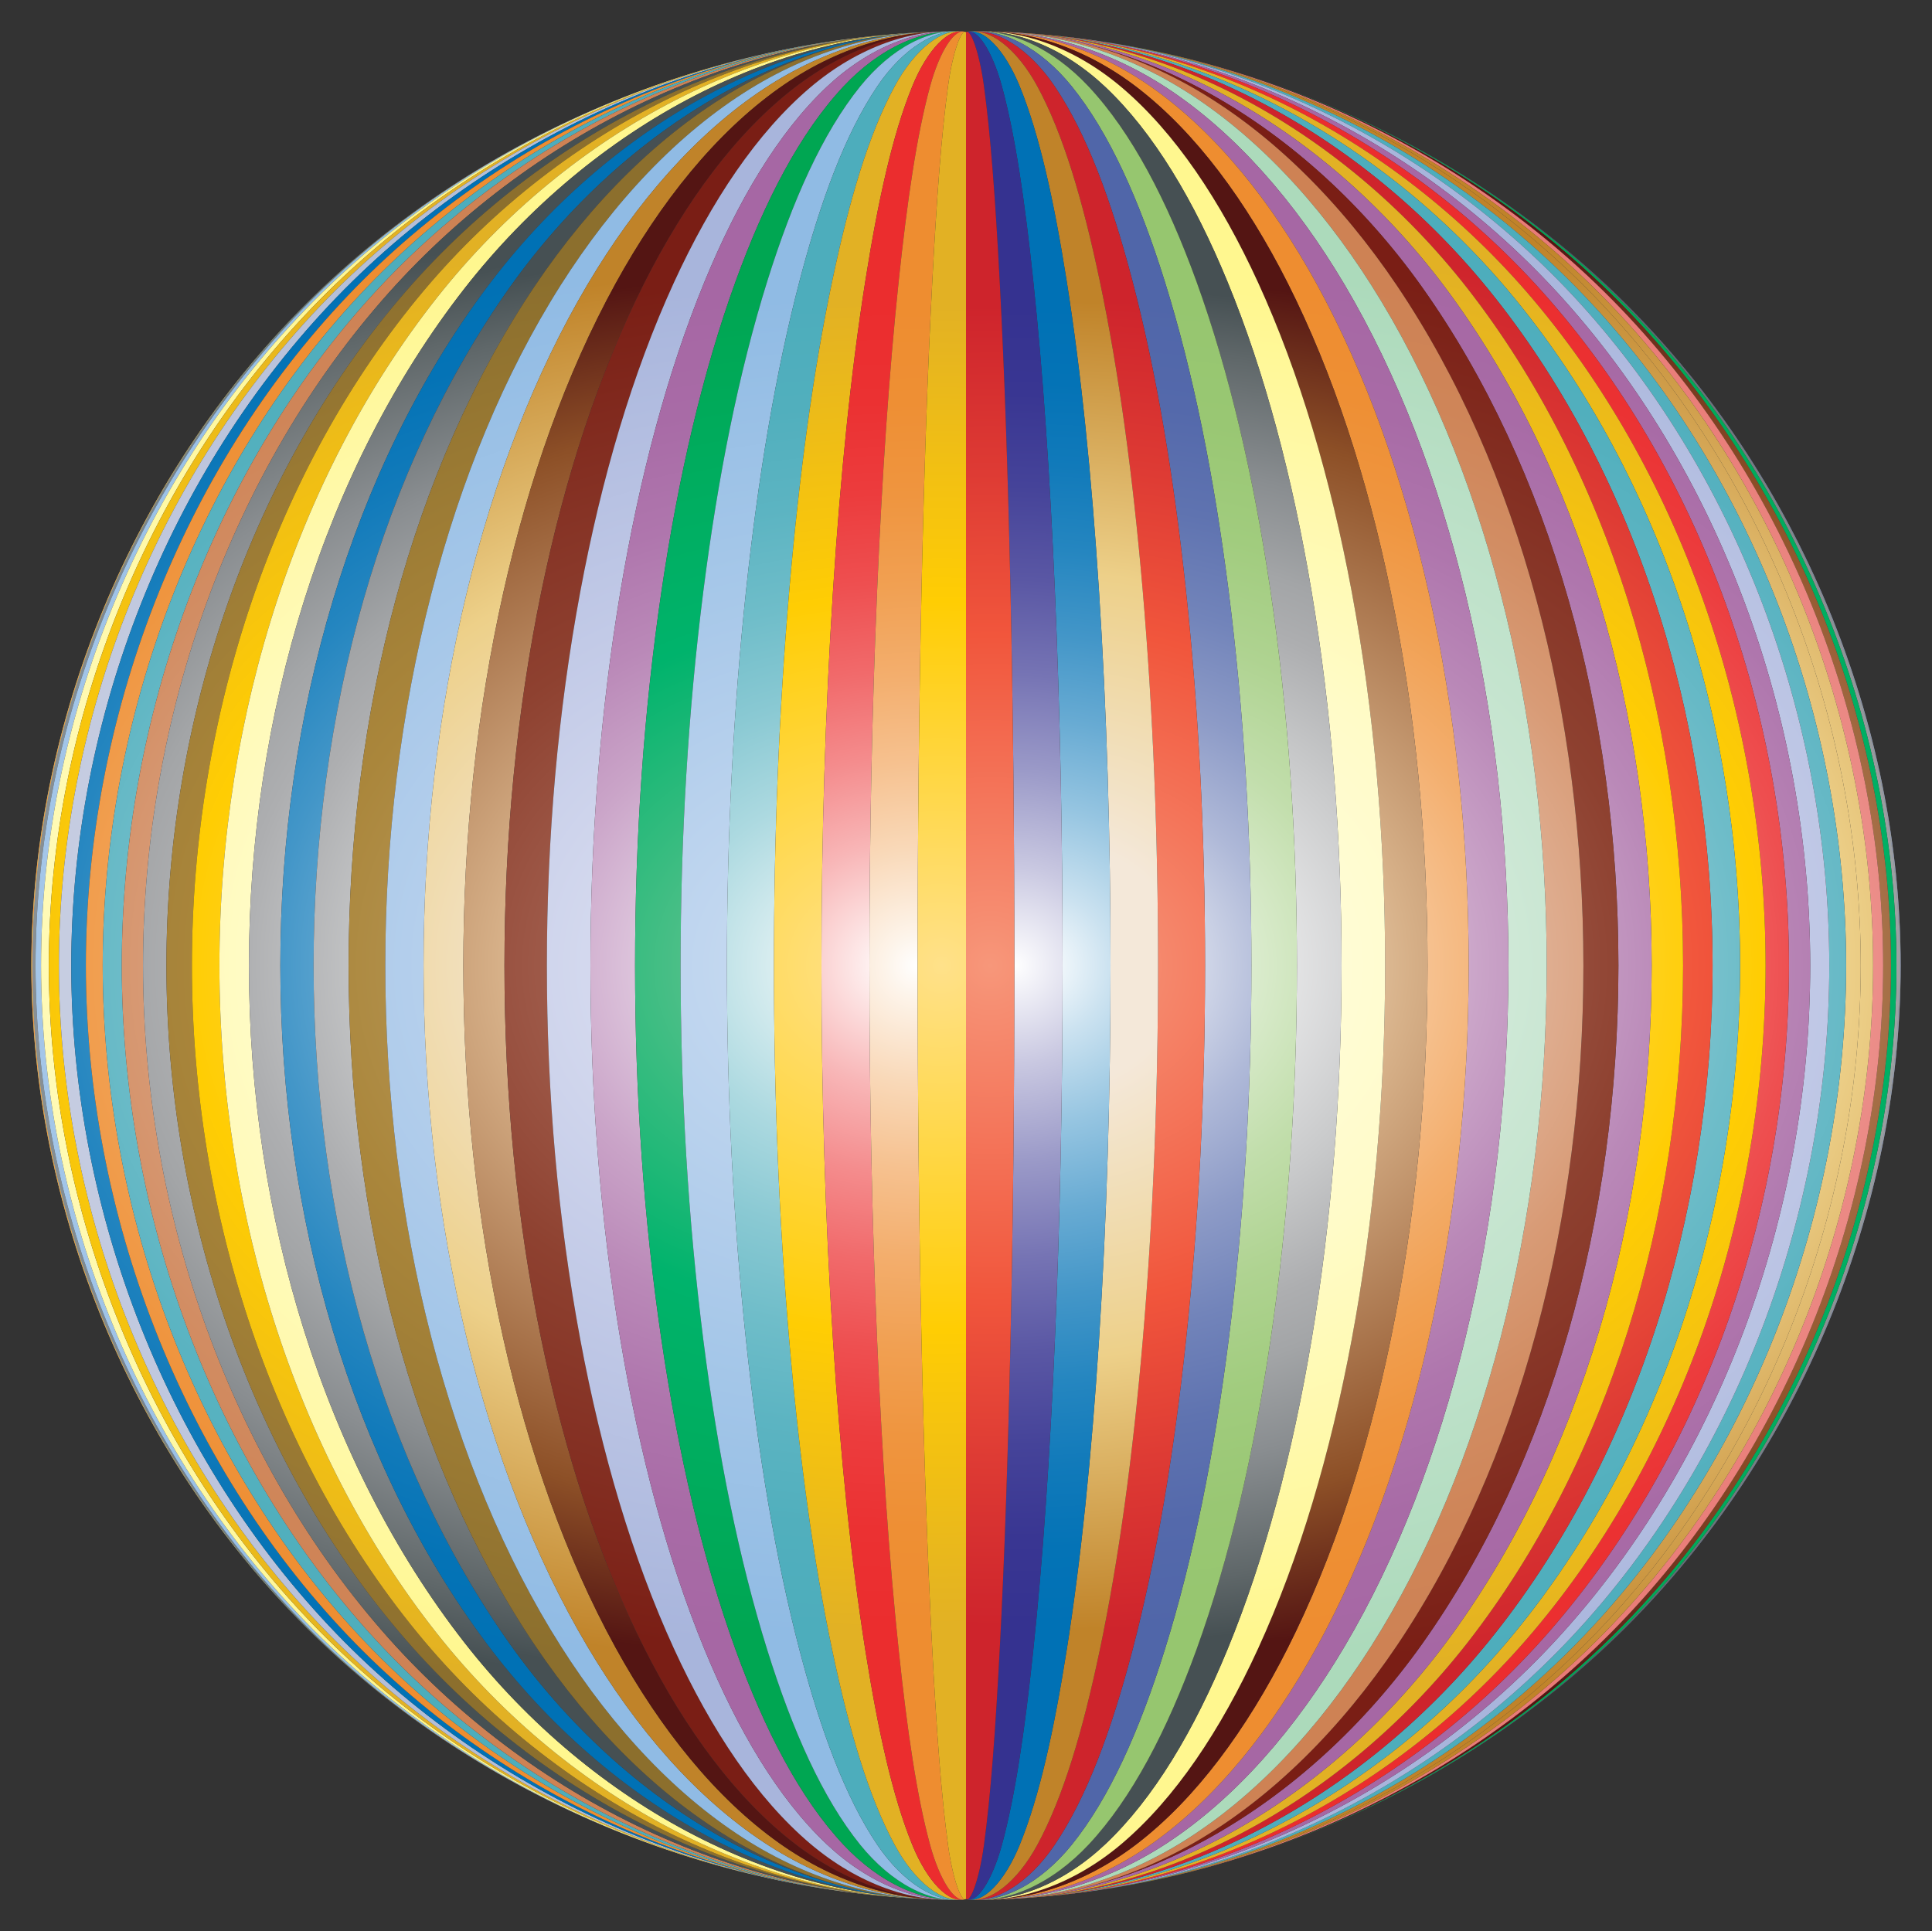 <svg xmlns="http://www.w3.org/2000/svg" viewBox="452 -27.733 1656 1655.466"><rect x="452" y="-27.733" width="1656" height="1655.466" fill="#333333" stroke="none"/><radialGradient id="a" cx="1680.56" cy="800" r="632.634" gradientTransform="matrix(1 0 0 -1 0 1600)" gradientUnits="userSpaceOnUse"><stop offset="0" stop-color="#fff"/><stop offset=".11" stop-color="#d9deec"/><stop offset=".251" stop-color="#afb9d8"/><stop offset=".394" stop-color="#8d9bc7"/><stop offset=".539" stop-color="#7284ba"/><stop offset=".687" stop-color="#5f73b0"/><stop offset=".839" stop-color="#5469ab"/><stop offset="1" stop-color="#5066a9"/></radialGradient><path fill="url(#a)" d="M1280 0c208.842.082 417.954 86.7 565.685 234.315C1993.301 382.046 2079.918 591.158 2080 800c-.082 208.842-86.7 417.954-234.315 565.685C1697.954 1513.301 1488.842 1599.918 1280 1600c208.665.461 418.01-85.72 566.045-233.273C1994.08 1218.943 2081.037 1009.373 2081.12 800c-.083-209.373-87.04-418.943-235.075-566.727C1698.01 85.72 1488.665-.461 1280 0z"/><radialGradient id="b" cx="879.44" cy="800" r="632.634" gradientTransform="matrix(1 0 0 -1 0 1600)" gradientUnits="userSpaceOnUse"><stop offset="0" stop-color="#fff"/><stop offset=".024" stop-color="#fafcf8"/><stop offset=".177" stop-color="#dbecce"/><stop offset=".334" stop-color="#c2deac"/><stop offset=".492" stop-color="#afd391"/><stop offset=".653" stop-color="#a1cc7e"/><stop offset=".818" stop-color="#99c773"/><stop offset=".994" stop-color="#96c66f"/></radialGradient><path fill="url(#b)" d="M1280 0c-208.665-.461-418.01 85.72-566.045 233.272C565.92 381.057 478.963 590.627 478.88 800c.083 209.373 87.04 418.943 235.075 566.727C861.99 1514.28 1071.335 1600.461 1280 1600c-208.842-.082-417.954-86.7-565.685-234.315C566.699 1217.954 480.082 1008.842 480 800c.082-208.842 86.699-417.954 234.315-565.685C862.046 86.699 1071.158.082 1280 0z"/><radialGradient id="c" cx="1680.56" cy="800" r="632.638" gradientTransform="matrix(1 0 0 -1 0 1600)" gradientUnits="userSpaceOnUse"><stop offset="0" stop-color="#e5e2df"/><stop offset="0" stop-color="#f1efee"/><stop offset="0" stop-color="#fff"/><stop offset=".126" stop-color="#f0f0f1"/><stop offset=".366" stop-color="#c9cacb"/><stop offset=".522" stop-color="#adaeb0"/><stop offset=".603" stop-color="#a3a5a7"/><stop offset=".738" stop-color="#898d90"/><stop offset=".911" stop-color="#5f6769"/><stop offset="1" stop-color="#465053"/></radialGradient><path fill="url(#c)" d="M1280 0c208.665-.461 418.01 85.72 566.045 233.272C1994.08 381.057 2081.037 590.627 2081.12 800c-.083 209.373-87.04 418.943-235.075 566.727C1698.01 1514.28 1488.665 1600.461 1280 1600c207.992 1.004 417.103-84.788 565.037-232.229 148.144-147.883 235.186-357.875 235.268-567.771-.082-209.897-87.124-419.887-235.268-567.771C1697.103 84.788 1487.992-1.004 1280 0z"/><radialGradient id="d" cx="879.44" cy="800" r="632.638" gradientTransform="matrix(1 0 0 -1 0 1600)" gradientUnits="userSpaceOnUse"><stop offset="0" stop-color="#fff"/><stop offset=".048" stop-color="#fdf4ea"/><stop offset=".176" stop-color="#f9d9b9"/><stop offset=".308" stop-color="#f6c18f"/><stop offset=".44" stop-color="#f3ae6d"/><stop offset=".575" stop-color="#f1a052"/><stop offset=".711" stop-color="#ef953f"/><stop offset=".851" stop-color="#ee8f34"/><stop offset="1" stop-color="#ee8d30"/></radialGradient><path fill="url(#d)" d="M1280 0c-207.992-1.004-417.103 84.788-565.037 232.229C566.819 380.112 479.777 590.104 479.695 800c.082 209.897 87.124 419.887 235.268 567.771C862.897 1515.212 1072.008 1601.004 1280 1600c-208.665.461-418.01-85.72-566.045-233.273C565.92 1218.943 478.963 1009.373 478.88 800c.083-209.373 87.04-418.943 235.075-566.727C861.99 85.72 1071.335-.461 1280 0z"/><radialGradient id="e" cx="1680.153" cy="800" r="632.517" gradientTransform="matrix(1 0 0 -1 0 1600)" gradientUnits="userSpaceOnUse"><stop offset="0" stop-color="#e5e2df"/><stop offset="0" stop-color="#f1efee"/><stop offset="0" stop-color="#fff"/><stop offset=".126" stop-color="#f0f0f1"/><stop offset=".366" stop-color="#c9cacb"/><stop offset=".522" stop-color="#adaeb0"/><stop offset=".603" stop-color="#a3a5a7"/><stop offset=".738" stop-color="#898d90"/><stop offset=".911" stop-color="#5f6769"/><stop offset="1" stop-color="#465053"/></radialGradient><path fill="url(#e)" d="M1280 0c207.992-1.004 417.103 84.788 565.037 232.229C1993.181 380.112 2080.223 590.104 2080.305 800c-.082 209.897-87.124 419.887-235.268 567.771C1697.103 1515.212 1487.992 1601.004 1280 1600c206.825 1.544 415.231-83.903 562.657-231.187 147.937-148.028 234.804-358.401 234.886-568.813-.082-210.412-86.949-420.785-234.886-568.813C1695.23 83.903 1486.825-1.543 1280 0z"/><radialGradient id="f" cx="879.847" cy="800" r="632.517" gradientTransform="matrix(1 0 0 -1 0 1600)" gradientUnits="userSpaceOnUse"><stop offset=".006" stop-color="#aeb0b7"/><stop offset=".316" stop-color="#aaaaa8"/><stop offset=".354" stop-color="#a9a9a6"/><stop offset=".5" stop-color="#9a9e9e"/><stop offset=".674" stop-color="#838c92"/><stop offset="1" stop-color="#657076"/></radialGradient><path fill="url(#f)" d="M1280 0c-206.825-1.544-415.231 83.903-562.657 231.187C569.406 379.215 482.54 589.588 482.457 800c.082 210.412 86.949 420.785 234.886 568.813C864.77 1516.097 1073.176 1601.543 1280 1600c-207.992 1.004-417.103-84.788-565.037-232.229C566.819 1219.888 479.777 1009.896 479.695 800c.082-209.897 87.124-419.887 235.268-567.771C862.897 84.788 1072.008-1.004 1280 0z"/><radialGradient id="g" cx="1678.772" cy="800" r="632.091" gradientTransform="matrix(1 0 0 -1 0 1600)" gradientUnits="userSpaceOnUse"><stop offset="0" stop-color="#77c697"/><stop offset=".257" stop-color="#38bc80"/><stop offset=".5" stop-color="#00b36c"/><stop offset=".543" stop-color="#00b269"/><stop offset="1" stop-color="#00a652"/></radialGradient><path fill="url(#g)" d="M1280 0c206.825-1.544 415.231 83.903 562.657 231.187C1990.594 379.215 2077.46 589.588 2077.544 800c-.083 210.412-86.95 420.785-234.887 568.813C1695.23 1516.097 1486.825 1601.543 1280 1600c205.163 2.08 412.394-83.071 558.902-230.148 147.412-148.22 233.842-358.935 233.924-569.852-.082-210.917-86.512-421.632-233.924-569.852C1692.395 83.071 1485.162-2.08 1280 0z"/><radialGradient id="h" cx="881.228" cy="800" r="632.091" gradientTransform="matrix(1 0 0 -1 0 1600)" gradientUnits="userSpaceOnUse"><stop offset="0" stop-color="#ccddf2"/><stop offset=".5" stop-color="#accaea"/><stop offset=".572" stop-color="#a7c8e9"/><stop offset="1" stop-color="#90bbe4"/></radialGradient><path fill="url(#h)" d="M1280 0c-205.163-2.08-412.395 83.071-558.902 230.148C573.686 378.368 487.256 589.083 487.174 800c.082 210.917 86.512 421.632 233.924 569.852C867.605 1516.929 1074.838 1602.08 1280 1600c-206.825 1.544-415.231-83.903-562.657-231.187C569.406 1220.785 482.54 1010.412 482.457 800c.082-210.412 86.949-420.785 234.886-568.813C864.77 83.903 1073.176-1.543 1280 0z"/><radialGradient id="i" cx="1676.413" cy="800" r="631.362" gradientTransform="matrix(1 0 0 -1 0 1600)" gradientUnits="userSpaceOnUse"><stop offset="0" stop-color="#fff2db"/><stop offset=".309" stop-color="#d7b189"/><stop offset=".751" stop-color="#92562d"/><stop offset=".781" stop-color="#8d5027"/><stop offset="1" stop-color="#541513"/></radialGradient><path fill="url(#i)" d="M1280 0c205.163-2.08 412.394 83.071 558.902 230.148 147.412 148.22 233.842 358.935 233.924 569.852-.082 210.917-86.512 421.632-233.924 569.852C1692.395 1516.929 1485.162 1602.08 1280 1600c203.01 2.613 408.596-82.294 553.775-229.116C1980.34 1222.426 2066.067 1011.41 2066.15 800c-.082-211.41-85.81-422.425-232.374-570.884C1688.596 82.294 1483.01-2.613 1280 0z"/><radialGradient id="j" cx="883.587" cy="800" r="631.362" gradientTransform="matrix(1 0 0 -1 0 1600)" gradientUnits="userSpaceOnUse"><stop offset=".006" stop-color="#fffde3"/><stop offset=".449" stop-color="#fffbc8"/><stop offset="1" stop-color="#fff78f"/></radialGradient><path fill="url(#j)" d="M1280 0c-203.01-2.613-408.596 82.294-553.775 229.116C579.66 377.574 493.933 588.59 493.85 800c.082 211.41 85.81 422.425 232.374 570.884C871.404 1517.706 1076.99 1602.613 1280 1600c-205.163 2.08-412.395-83.071-558.902-230.148C573.686 1221.632 487.256 1010.917 487.174 800c.082-210.917 86.512-421.632 233.924-569.852C867.605 83.071 1074.838-2.08 1280 0z"/><radialGradient id="k" cx="1673.074" cy="800" r="630.334" gradientTransform="matrix(1 0 0 -1 0 1600)" gradientUnits="userSpaceOnUse"><stop offset="0" stop-color="#fff"/><stop offset=".002" stop-color="#fffefe"/><stop offset=".16" stop-color="#f8d6d5"/><stop offset=".32" stop-color="#f3b6b3"/><stop offset=".483" stop-color="#ee9c98"/><stop offset=".649" stop-color="#eb8a85"/><stop offset=".819" stop-color="#ea7f7a"/><stop offset="1" stop-color="#e97b76"/></radialGradient><path fill="url(#k)" d="M1280 0c203.01-2.613 408.596 82.294 553.775 229.116C1980.34 377.574 2066.067 588.59 2066.15 800c-.082 211.41-85.81 422.425-232.374 570.884C1688.596 1517.706 1483.01 1602.613 1280 1600c200.37 3.14 403.841-81.576 547.281-228.093 145.392-148.746 230.153-360.015 230.233-571.907-.08-211.892-84.841-423.161-230.233-571.907C1683.841 81.576 1480.37-3.14 1280 0z"/><radialGradient id="l" cx="886.926" cy="800" r="630.334" gradientTransform="matrix(1 0 0 -1 0 1600)" gradientUnits="userSpaceOnUse"><stop offset="0" stop-color="#fcf3dd"/><stop offset="0" stop-color="#fdedc1"/><stop offset="0" stop-color="#ffe18a"/><stop offset=".551" stop-color="#ffcd03"/><stop offset=".668" stop-color="#f7c50d"/><stop offset="1" stop-color="#e2b124"/></radialGradient><path fill="url(#l)" d="M1280 0c-200.37-3.14-403.841 81.576-547.281 228.093C587.327 376.839 502.566 588.108 502.486 800c.08 211.892 84.841 423.161 230.233 571.907C876.159 1518.424 1079.63 1603.14 1280 1600c-203.01 2.613-408.596-82.294-553.775-229.116C579.66 1222.426 493.933 1011.41 493.85 800c.082-211.41 85.81-422.425 232.374-570.884C871.404 82.294 1076.99-2.613 1280 0z"/><radialGradient id="m" cx="1668.757" cy="800" r="629.013" gradientTransform="matrix(1 0 0 -1 0 1600)" gradientUnits="userSpaceOnUse"><stop offset=".18" stop-color="#f4e8d9"/><stop offset=".59" stop-color="#edd089"/><stop offset="1" stop-color="#c08329"/></radialGradient><path fill="url(#m)" d="M1280 0c200.37-3.14 403.841 81.576 547.281 228.093C1972.673 376.839 2057.434 588.108 2057.514 800c-.08 211.892-84.841 423.161-230.233 571.907C1683.841 1518.424 1480.37 1603.14 1280 1600c197.248 3.658 398.136-80.922 539.428-227.081 143.891-149.084 227.42-360.559 227.5-572.919-.08-212.36-83.609-423.835-227.5-572.919C1678.136 80.922 1477.248-3.659 1280 0z"/><radialGradient id="n" cx="891.243" cy="800" r="629.013" gradientTransform="matrix(1 0 0 -1 0 1600)" gradientUnits="userSpaceOnUse"><stop offset="0" stop-color="#e1e4ef"/><stop offset=".5" stop-color="#cbd1e4"/><stop offset="1" stop-color="#b4bed8"/></radialGradient><path fill="url(#n)" d="M1280 0c-197.248-3.658-398.136 80.922-539.428 227.081C596.68 376.165 513.152 587.64 513.072 800c.08 212.36 83.609 423.835 227.5 572.919C881.864 1519.078 1082.752 1603.659 1280 1600c-200.37 3.14-403.841-81.576-547.281-228.093C587.327 1223.161 502.566 1011.892 502.486 800c.08-211.892 84.841-423.161 230.233-571.907C876.159 81.576 1079.63-3.14 1280 0z"/><radialGradient id="o" cx="1663.465" cy="800" r="627.408" gradientTransform="matrix(1 0 0 -1 0 1600)" gradientUnits="userSpaceOnUse"><stop offset=".18" stop-color="#f4e8d9"/><stop offset=".59" stop-color="#edd089"/><stop offset="1" stop-color="#c08329"/></radialGradient><path fill="url(#o)" d="M1280 0c197.248-3.658 398.136 80.922 539.428 227.081 143.891 149.084 227.42 360.559 227.5 572.919-.08 212.36-83.609 423.835-227.5 572.919-141.292 146.159-342.18 230.74-539.428 227.081 193.65 4.169 391.489-80.335 530.23-226.084 142.06-149.473 224.096-361.102 224.175-573.916-.08-212.814-82.115-424.443-224.175-573.916C1671.489 80.335 1473.65-4.17 1280 0z"/><radialGradient id="p" cx="896.536" cy="800" r="627.408" gradientTransform="matrix(1 0 0 -1 0 1600)" gradientUnits="userSpaceOnUse"><stop offset="0" stop-color="#fff"/><stop offset=".11" stop-color="#cbe2f0"/><stop offset=".239" stop-color="#96c5e1"/><stop offset=".37" stop-color="#68abd3"/><stop offset=".499" stop-color="#4396c8"/><stop offset=".628" stop-color="#2586c0"/><stop offset=".755" stop-color="#117aba"/><stop offset=".879" stop-color="#0473b6"/><stop offset="1" stop-color="#0071b5"/></radialGradient><path fill="url(#p)" d="M1280 0c-193.65-4.169-391.489 80.335-530.23 226.084C607.71 375.557 525.674 587.186 525.595 800c.08 212.814 82.115 424.443 224.175 573.916C888.511 1519.665 1086.35 1604.17 1280 1600c-197.248 3.658-398.136-80.922-539.428-227.081C596.68 1223.835 513.152 1012.36 513.072 800c.08-212.36 83.609-423.835 227.5-572.919C881.864 80.922 1082.752-3.659 1280 0z"/><radialGradient id="q" cx="1657.202" cy="800" r="625.53" gradientTransform="matrix(1 0 0 -1 0 1600)" gradientUnits="userSpaceOnUse"><stop offset="0" stop-color="#fff"/><stop offset=".117" stop-color="#d6ecef"/><stop offset=".257" stop-color="#acd9e0"/><stop offset=".399" stop-color="#8ac9d3"/><stop offset=".543" stop-color="#6fbdc9"/><stop offset=".69" stop-color="#5cb4c2"/><stop offset=".84" stop-color="#51afbd"/><stop offset="1" stop-color="#4dadbc"/></radialGradient><path fill="url(#q)" d="M1280 0c193.65-4.169 391.489 80.335 530.23 226.084C1952.29 375.557 2034.326 587.186 2034.405 800c-.08 212.814-82.115 424.443-224.175 573.916C1671.489 1519.665 1473.65 1604.17 1280 1600c189.586 4.67 383.911-79.821 519.7-225.103C1939.6 1224.981 2019.883 1013.252 2019.96 800c-.078-213.252-80.361-424.981-220.26-574.897C1663.912 79.82 1469.587-4.67 1280 0z"/><radialGradient id="r" cx="902.798" cy="800" r="625.53" gradientTransform="matrix(1 0 0 -1 0 1600)" gradientUnits="userSpaceOnUse"><stop offset="0" stop-color="#fff"/><stop offset=".048" stop-color="#fdf4ea"/><stop offset=".176" stop-color="#f9d9b9"/><stop offset=".308" stop-color="#f6c18f"/><stop offset=".44" stop-color="#f3ae6d"/><stop offset=".575" stop-color="#f1a052"/><stop offset=".711" stop-color="#ef953f"/><stop offset=".851" stop-color="#ee8f34"/><stop offset="1" stop-color="#ee8d30"/></radialGradient><path fill="url(#r)" d="M1280 0c-189.586-4.67-383.911 79.821-519.7 225.103C620.4 375.019 540.117 586.748 540.04 800c.078 213.252 80.361 424.981 220.26 574.897C896.088 1520.18 1090.413 1604.67 1280 1600c-193.65 4.169-391.489-80.335-530.23-226.084C607.71 1224.443 525.674 1012.814 525.595 800c.08-212.814 82.115-424.443 224.175-573.916C888.511 80.335 1086.35-4.17 1280 0z"/><radialGradient id="s" cx="1649.98" cy="800" r="623.395" gradientTransform="matrix(1 0 0 -1 0 1600)" gradientUnits="userSpaceOnUse"><stop offset=".006" stop-color="#e2e5f4"/><stop offset=".449" stop-color="#c7cee9"/><stop offset="1" stop-color="#a8b5dc"/></radialGradient><path fill="url(#s)" d="M1280 0c189.586-4.67 383.911 79.821 519.7 225.103C1939.6 375.019 2019.883 586.748 2019.96 800c-.078 213.252-80.361 424.981-220.26 574.897C1663.912 1520.18 1469.587 1604.67 1280 1600c185.063 5.16 375.416-79.384 507.862-224.141 137.402-150.414 215.678-362.184 215.754-575.859-.076-213.675-78.352-425.445-215.754-575.859C1655.416 79.384 1465.062-5.16 1280 0z"/><radialGradient id="t" cx="910.02" cy="800" r="623.395" gradientTransform="matrix(1 0 0 -1 0 1600)" gradientUnits="userSpaceOnUse"><stop offset="0" stop-color="#fff"/><stop offset=".117" stop-color="#d6ecef"/><stop offset=".257" stop-color="#acd9e0"/><stop offset=".399" stop-color="#8ac9d3"/><stop offset=".543" stop-color="#6fbdc9"/><stop offset=".69" stop-color="#5cb4c2"/><stop offset=".84" stop-color="#51afbd"/><stop offset="1" stop-color="#4dadbc"/></radialGradient><path fill="url(#t)" d="M1280 0c-185.063-5.16-375.416 79.384-507.862 224.141C634.736 374.555 556.46 586.325 556.384 800c.076 213.675 78.352 425.445 215.754 575.859C904.584 1520.616 1094.938 1605.16 1280 1600c-189.586 4.67-383.911-79.821-519.7-225.103C620.4 1224.981 540.117 1013.252 540.04 800c.078-213.252 80.361-424.981 220.26-574.897C896.088 79.82 1090.413-4.67 1280 0z"/><radialGradient id="u" cx="1641.808" cy="800" r="621.019" gradientTransform="matrix(1 0 0 -1 0 1600)" gradientUnits="userSpaceOnUse"><stop offset="0" stop-color="#fff"/><stop offset=".049" stop-color="#f6f0f6"/><stop offset=".199" stop-color="#dec6dd"/><stop offset=".352" stop-color="#caa4c8"/><stop offset=".508" stop-color="#ba89b8"/><stop offset=".665" stop-color="#af76ad"/><stop offset=".828" stop-color="#a86ba6"/><stop offset="1" stop-color="#a667a4"/></radialGradient><path fill="url(#u)" d="M1280 0c185.063-5.16 375.416 79.384 507.862 224.141C1925.264 374.555 2003.54 586.325 2003.616 800c-.076 213.675-78.352 425.445-215.754 575.859C1655.416 1520.616 1465.062 1605.16 1280 1600c180.09 5.638 366.017-79.029 494.737-223.202C1909.308 1225.83 1985.329 1014.08 1985.403 800c-.074-214.08-76.095-425.83-210.666-576.798C1646.017 79.029 1460.09-5.638 1280 0z"/><radialGradient id="v" cx="918.192" cy="800" r="621.019" gradientTransform="matrix(1 0 0 -1 0 1600)" gradientUnits="userSpaceOnUse"><stop offset="0" stop-color="#fff"/><stop offset=".101" stop-color="#f5e6dd"/><stop offset=".242" stop-color="#e9c8b3"/><stop offset=".388" stop-color="#dfae91"/><stop offset=".534" stop-color="#d89b76"/><stop offset=".684" stop-color="#d28d63"/><stop offset=".837" stop-color="#cf8558"/><stop offset="1" stop-color="#ce8254"/></radialGradient><path fill="url(#v)" d="M1280 0c-180.09-5.638-366.017 79.029-494.737 223.202C650.692 374.17 574.671 585.92 574.597 800c.074 214.08 76.095 425.83 210.666 576.798C913.983 1520.971 1099.91 1605.638 1280 1600c-185.063 5.16-375.416-79.384-507.862-224.141C634.736 1225.445 556.46 1013.675 556.384 800c.076-213.675 78.352-425.445 215.754-575.859C904.584 79.384 1094.938-5.16 1280 0z"/><radialGradient id="w" cx="1632.702" cy="800" r="618.422" gradientTransform="matrix(1 0 0 -1 0 1600)" gradientUnits="userSpaceOnUse"><stop offset="0" stop-color="#fff"/><stop offset=".055" stop-color="#fde8e8"/><stop offset=".182" stop-color="#f8b6b7"/><stop offset=".313" stop-color="#f48c8d"/><stop offset=".444" stop-color="#f16a6b"/><stop offset=".578" stop-color="#ee4f50"/><stop offset=".713" stop-color="#ec3c3d"/><stop offset=".852" stop-color="#eb3132"/><stop offset="1" stop-color="#eb2d2e"/></radialGradient><path fill="url(#w)" d="M1280 0c180.09-5.638 366.017 79.029 494.737 223.202C1909.308 374.17 1985.329 585.92 1985.403 800c-.074 214.08-76.095 425.83-210.666 576.798C1646.017 1520.971 1460.09 1605.638 1280 1600c174.681 6.104 355.73-78.761 480.352-222.286 131.405-151.58 204.932-363.246 205.004-577.714-.072-214.468-73.599-426.133-205.004-577.714C1635.73 78.761 1454.682-6.104 1280 0z"/><radialGradient id="x" cx="927.298" cy="800" r="618.422" gradientTransform="matrix(1 0 0 -1 0 1600)" gradientUnits="userSpaceOnUse"><stop offset="0" stop-color="#e5e2df"/><stop offset="0" stop-color="#f1efee"/><stop offset="0" stop-color="#fff"/><stop offset=".126" stop-color="#f0f0f1"/><stop offset=".366" stop-color="#c9cacb"/><stop offset=".522" stop-color="#adaeb0"/><stop offset=".603" stop-color="#a3a5a7"/><stop offset=".738" stop-color="#898d90"/><stop offset=".911" stop-color="#5f6769"/><stop offset="1" stop-color="#465053"/></radialGradient><path fill="url(#x)" d="M1280 0c-174.681-6.104-355.73 78.761-480.352 222.286C668.243 373.866 594.716 585.532 594.644 800c.072 214.468 73.599 426.133 205.005 577.714C924.27 1521.239 1105.319 1606.104 1280 1600c-180.09 5.638-366.017-79.029-494.737-223.202C650.692 1225.83 574.671 1014.08 574.597 800c.074-214.08 76.095-425.83 210.666-576.798C913.983 79.029 1099.91-5.638 1280 0z"/><radialGradient id="y" cx="1622.678" cy="800" r="615.627" gradientTransform="matrix(1 0 0 -1 0 1600)" gradientUnits="userSpaceOnUse"><stop offset="0" stop-color="#fcf3dd"/><stop offset="0" stop-color="#fdedc1"/><stop offset="0" stop-color="#ffe18a"/><stop offset=".551" stop-color="#ffcd03"/><stop offset=".668" stop-color="#f7c50d"/><stop offset="1" stop-color="#e2b124"/></radialGradient><path fill="url(#y)" d="M1280 0c174.681-6.104 355.73 78.761 480.352 222.286 131.405 151.58 204.932 363.246 205.004 577.714-.072 214.468-73.599 426.133-205.004 577.714C1635.73 1521.239 1454.682 1606.104 1280 1600c168.848 6.554 344.573-78.585 464.738-221.398C1872.64 1226.35 1943.445 1014.838 1943.514 800c-.07-214.838-70.873-426.35-198.776-578.603C1624.573 78.585 1448.848-6.554 1280 0z"/><radialGradient id="z" cx="937.322" cy="800" r="615.627" gradientTransform="matrix(1 0 0 -1 0 1600)" gradientUnits="userSpaceOnUse"><stop offset="0" stop-color="#c4a873"/><stop offset=".5" stop-color="#aa863b"/><stop offset="1" stop-color="#8c6f2d"/></radialGradient><path fill="url(#z)" d="M1280 0c-168.848-6.554-344.573 78.585-464.738 221.397C687.359 373.65 616.556 585.162 616.486 800c.07 214.838 70.873 426.35 198.776 578.602C935.427 1521.416 1111.152 1606.554 1280 1600c-174.681 6.104-355.73-78.761-480.352-222.286C668.243 1226.134 594.716 1014.468 594.644 800c.072-214.468 73.599-426.133 205.005-577.714C924.27 78.761 1105.319-6.104 1280 0z"/><radialGradient id="A" cx="1611.757" cy="800" r="612.658" gradientTransform="matrix(1 0 0 -1 0 1600)" gradientUnits="userSpaceOnUse"><stop offset="0" stop-color="#fff"/><stop offset=".117" stop-color="#d6ecef"/><stop offset=".257" stop-color="#acd9e0"/><stop offset=".399" stop-color="#8ac9d3"/><stop offset=".543" stop-color="#6fbdc9"/><stop offset=".69" stop-color="#5cb4c2"/><stop offset=".84" stop-color="#51afbd"/><stop offset="1" stop-color="#4dadbc"/></radialGradient><path fill="url(#A)" d="M1280 0c168.848-6.554 344.573 78.585 464.738 221.397C1872.64 373.65 1943.445 585.162 1943.514 800c-.07 214.838-70.873 426.35-198.776 578.602C1624.573 1521.416 1448.848 1606.554 1280 1600c162.604 6.99 332.565-78.507 447.93-220.538 124.063-152.985 191.927-364.273 191.994-579.462-.067-215.189-67.93-426.477-191.994-579.462C1612.564 78.507 1442.604-6.99 1280 0z"/><radialGradient id="B" cx="948.243" cy="800" r="612.658" gradientTransform="matrix(1 0 0 -1 0 1600)" gradientUnits="userSpaceOnUse"><stop offset="0" stop-color="#fcf3dd"/><stop offset="0" stop-color="#fdedc1"/><stop offset="0" stop-color="#ffe18a"/><stop offset=".551" stop-color="#ffcd03"/><stop offset=".668" stop-color="#f7c50d"/><stop offset="1" stop-color="#e2b124"/></radialGradient><path fill="url(#B)" d="M1280 0c-162.604-6.99-332.565 78.507-447.93 220.538C708.007 373.523 640.143 584.81 640.076 800c.067 215.189 67.93 426.477 191.994 579.462C947.435 1521.494 1117.396 1606.99 1280 1600c-168.848 6.554-344.573-78.585-464.738-221.398C687.359 1226.35 616.556 1014.838 616.486 800c.07-214.838 70.873-426.35 198.776-578.603C935.427 78.585 1111.152-6.554 1280 0z"/><radialGradient id="C" cx="1599.962" cy="800" r="609.543" gradientTransform="matrix(1 0 0 -1 0 1600)" gradientUnits="userSpaceOnUse"><stop offset="0" stop-color="#f7977a"/><stop offset=".071" stop-color="#f68d71"/><stop offset=".5" stop-color="#f1563c"/><stop offset=".745" stop-color="#de3b34"/><stop offset="1" stop-color="#ce242c"/></radialGradient><path fill="url(#C)" d="M1280 0c162.604-6.99 332.565 78.507 447.93 220.538C1851.993 373.523 1919.857 584.81 1919.924 800c-.067 215.189-67.93 426.477-191.994 579.462C1612.564 1521.494 1442.604 1606.99 1280 1600c155.964 7.41 319.725-78.53 429.967-219.71 119.885-153.779 184.605-364.769 184.67-580.29-.065-215.521-64.785-426.511-184.67-580.29C1599.725 78.53 1435.964-7.41 1280 0z"/><radialGradient id="D" cx="960.038" cy="800" r="609.543" gradientTransform="matrix(1 0 0 -1 0 1600)" gradientUnits="userSpaceOnUse"><stop offset=".006" stop-color="#fffde3"/><stop offset=".449" stop-color="#fffbc8"/><stop offset="1" stop-color="#fff78f"/></radialGradient><path fill="url(#D)" d="M1280 0c-155.964-7.41-319.725 78.53-429.967 219.71C730.148 373.489 665.428 584.479 665.363 800c.065 215.521 64.785 426.511 184.67 580.29C960.275 1521.47 1124.036 1607.41 1280 1600c-162.604 6.99-332.565-78.507-447.93-220.538C708.007 1226.477 640.143 1015.189 640.076 800c.067-215.189 67.93-426.477 191.994-579.462C947.435 78.507 1117.396-6.99 1280 0z"/><radialGradient id="E" cx="1587.319" cy="800" r="606.311" gradientTransform="matrix(1 0 0 -1 0 1600)" gradientUnits="userSpaceOnUse"><stop offset="0" stop-color="#fcf3dd"/><stop offset="0" stop-color="#fdedc1"/><stop offset="0" stop-color="#ffe18a"/><stop offset=".551" stop-color="#ffcd03"/><stop offset=".668" stop-color="#f7c50d"/><stop offset="1" stop-color="#e2b124"/></radialGradient><path fill="url(#E)" d="M1280 0c155.964-7.41 319.725 78.53 429.967 219.71 119.885 153.779 184.605 364.769 184.67 580.29-.065 215.521-64.785 426.511-184.67 580.29C1599.725 1521.47 1435.964 1607.41 1280 1600c148.945 7.811 306.075-78.657 410.889-218.916 115.368-154.633 176.76-365.25 176.822-581.084-.062-215.834-61.454-426.45-176.822-581.084C1586.074 78.657 1428.945-7.811 1280 0z"/><radialGradient id="F" cx="972.681" cy="800" r="606.311" gradientTransform="matrix(1 0 0 -1 0 1600)" gradientUnits="userSpaceOnUse"><stop offset="0" stop-color="#e5e2df"/><stop offset="0" stop-color="#f1efee"/><stop offset="0" stop-color="#fff"/><stop offset=".126" stop-color="#f0f0f1"/><stop offset=".366" stop-color="#c9cacb"/><stop offset=".522" stop-color="#adaeb0"/><stop offset=".603" stop-color="#a3a5a7"/><stop offset=".738" stop-color="#898d90"/><stop offset=".911" stop-color="#5f6769"/><stop offset="1" stop-color="#465053"/></radialGradient><path fill="url(#F)" d="M1280 0c-148.945-7.811-306.075 78.657-410.889 218.916C753.744 373.549 692.351 584.166 692.29 800c.063 215.834 61.454 426.45 176.823 581.084C973.925 1521.343 1131.055 1607.811 1280 1600c-155.964 7.41-319.725-78.53-429.967-219.71-119.885-153.779-184.605-364.769-184.67-580.29.065-215.521 64.785-426.511 184.67-580.29C960.275 78.53 1124.036-7.41 1280 0z"/><radialGradient id="G" cx="1573.855" cy="800" r="602.994" gradientTransform="matrix(1 0 0 -1 0 1600)" gradientUnits="userSpaceOnUse"><stop offset="0" stop-color="#fff"/><stop offset=".049" stop-color="#f6f0f6"/><stop offset=".199" stop-color="#dec6dd"/><stop offset=".352" stop-color="#caa4c8"/><stop offset=".508" stop-color="#ba89b8"/><stop offset=".665" stop-color="#af76ad"/><stop offset=".828" stop-color="#a86ba6"/><stop offset="1" stop-color="#a667a4"/></radialGradient><path fill="url(#G)" d="M1280 0c148.945-7.811 306.075 78.657 410.889 218.916 115.368 154.633 176.76 365.25 176.822 581.084-.062 215.834-61.454 426.45-176.822 581.084C1586.074 1521.343 1428.945 1607.811 1280 1600c141.564 8.195 291.637-78.893 390.741-218.158 110.512-155.547 168.407-365.714 168.466-581.842-.059-216.128-57.954-426.295-168.466-581.842C1571.637 78.893 1421.563-8.195 1280 0z"/><radialGradient id="H" cx="986.145" cy="800" r="602.994" gradientTransform="matrix(1 0 0 -1 0 1600)" gradientUnits="userSpaceOnUse"><stop offset="0" stop-color="#fff"/><stop offset=".11" stop-color="#cbe2f0"/><stop offset=".239" stop-color="#96c5e1"/><stop offset=".37" stop-color="#68abd3"/><stop offset=".499" stop-color="#4396c8"/><stop offset=".628" stop-color="#2586c0"/><stop offset=".755" stop-color="#117aba"/><stop offset=".879" stop-color="#0473b6"/><stop offset="1" stop-color="#0071b5"/></radialGradient><path fill="url(#H)" d="M1280 0c-141.564-8.195-291.637 78.893-390.741 218.158C778.747 373.705 720.852 583.872 720.793 800c.059 216.128 57.954 426.295 168.466 581.842C988.363 1521.107 1138.437 1608.195 1280 1600c-148.945 7.811-306.075-78.657-410.889-218.916C753.744 1226.451 692.351 1015.834 692.29 800c.063-215.834 61.454-426.45 176.823-581.084C973.925 78.657 1131.055-7.811 1280 0z"/><radialGradient id="I" cx="1559.604" cy="800" r="599.662" gradientTransform="matrix(1 0 0 -1 0 1600)" gradientUnits="userSpaceOnUse"><stop offset="0" stop-color="#b27867"/><stop offset=".5" stop-color="#8e4130"/><stop offset="1" stop-color="#7a1e15"/></radialGradient><path fill="url(#I)" d="M1280 0c141.564-8.195 291.637 78.893 390.741 218.158C1781.253 373.705 1839.148 583.872 1839.207 800c-.059 216.128-57.954 426.295-168.466 581.842C1571.637 1521.107 1421.563 1608.195 1280 1600c66.513 4.275 135.756-13.258 197.31-49.124 65.28-38.082 124.034-96.723 172.263-168.314 105.315-156.517 159.566-366.16 159.622-582.562-.056-216.403-54.307-426.045-159.621-582.562-48.23-71.59-106.985-130.232-172.263-168.314C1415.756 13.258 1346.513-4.275 1280 0z"/><radialGradient id="J" cx="1000.396" cy="800" r="599.662" gradientTransform="matrix(1 0 0 -1 0 1600)" gradientUnits="userSpaceOnUse"><stop offset="0" stop-color="#e5e2df"/><stop offset="0" stop-color="#f1efee"/><stop offset="0" stop-color="#fff"/><stop offset=".126" stop-color="#f0f0f1"/><stop offset=".366" stop-color="#c9cacb"/><stop offset=".522" stop-color="#adaeb0"/><stop offset=".603" stop-color="#a3a5a7"/><stop offset=".738" stop-color="#898d90"/><stop offset=".911" stop-color="#5f6769"/><stop offset="1" stop-color="#465053"/></radialGradient><path fill="url(#J)" d="M1280 0c-66.513-4.275-135.756 13.258-197.31 49.124-65.28 38.082-124.034 96.723-172.263 168.314C805.111 373.955 750.86 583.598 750.803 800c.057 216.403 54.308 426.045 159.623 582.562 48.229 71.59 106.984 130.232 172.262 168.314 61.555 35.866 130.798 53.399 197.311 49.124-141.564 8.195-291.637-78.893-390.741-218.158C778.747 1226.295 720.852 1016.128 720.793 800c.059-216.128 57.954-426.295 168.466-581.842C988.363 78.893 1138.437-8.195 1280 0z"/><radialGradient id="K" cx="1544.598" cy="800" r="596.279" gradientTransform="matrix(1 0 0 -1 0 1600)" gradientUnits="userSpaceOnUse"><stop offset="0" stop-color="#fff"/><stop offset=".101" stop-color="#f5e6dd"/><stop offset=".242" stop-color="#e9c8b3"/><stop offset=".388" stop-color="#dfae91"/><stop offset=".534" stop-color="#d89b76"/><stop offset=".684" stop-color="#d28d63"/><stop offset=".837" stop-color="#cf8558"/><stop offset="1" stop-color="#ce8254"/></radialGradient><path fill="url(#K)" d="M1280 0c66.513-4.275 135.756 13.258 197.31 49.124 65.28 38.082 124.034 96.723 172.263 168.314C1754.889 373.955 1809.14 583.598 1809.196 800c-.056 216.403-54.307 426.045-159.621 582.562-48.23 71.59-106.985 130.232-172.263 168.314-61.555 35.866-130.798 53.399-197.311 49.124 62.44 4.441 127.801-13.088 185.392-48.656 61.688-38.147 116.827-96.795 162.045-168.102 48.459-76.482 85.535-166.666 110.872-264.562 26.286-101.68 39.426-209.567 39.44-318.68-.014-109.113-13.154-217-39.44-318.68-25.337-97.896-62.413-188.08-110.872-264.562-45.217-71.307-100.357-129.956-162.045-168.102C1407.8 13.088 1342.44-4.44 1280 0z"/><radialGradient id="L" cx="1015.402" cy="800" r="596.279" gradientTransform="matrix(1 0 0 -1 0 1600)" gradientUnits="userSpaceOnUse"><stop offset="0" stop-color="#c4a873"/><stop offset=".5" stop-color="#aa863b"/><stop offset="1" stop-color="#8c6f2d"/></radialGradient><path fill="url(#L)" d="M1280 0c-62.44-4.441-127.801 13.088-185.392 48.656-61.688 38.147-116.827 96.795-162.045 168.102-48.459 76.482-85.535 166.666-110.872 264.562C795.405 583 782.265 690.887 782.251 800c.014 109.113 13.154 217 39.44 318.68 25.337 97.896 62.413 188.08 110.872 264.562 45.218 71.307 100.357 129.956 162.045 168.102C1152.2 1586.912 1217.56 1604.44 1280 1600c-66.513 4.275-135.756-13.258-197.31-49.124-65.28-38.082-124.034-96.723-172.263-168.314C805.111 1226.045 750.86 1016.402 750.803 800c.057-216.403 54.308-426.045 159.623-582.562 48.229-71.59 106.984-130.232 172.262-168.314C1144.244 13.258 1213.487-4.275 1280 0z"/><radialGradient id="M" cx="1528.874" cy="800" r="592.913" gradientTransform="matrix(1 0 0 -1 0 1600)" gradientUnits="userSpaceOnUse"><stop offset=".006" stop-color="#e6f3e9"/><stop offset=".449" stop-color="#c9e6d2"/><stop offset="1" stop-color="#acdabb"/></radialGradient><path fill="url(#M)" d="M1280 0c62.44-4.441 127.801 13.088 185.392 48.656 61.688 38.147 116.827 96.795 162.045 168.102 48.459 76.482 85.535 166.666 110.872 264.562 26.286 101.68 39.426 209.567 39.44 318.68-.014 109.113-13.154 217-39.44 318.68-25.337 97.896-62.413 188.08-110.872 264.562-45.217 71.307-100.357 129.956-162.045 168.102C1407.8 1586.912 1342.44 1604.44 1280 1600c58.211 4.597 119.54-12.97 173.004-48.218 57.943-38.25 109.292-96.893 151.382-167.902 45.459-76.756 80.007-166.894 103.665-264.74 24.62-101.941 36.882-209.87 36.894-319.14-.012-109.27-12.273-217.199-36.894-319.14-23.658-97.846-58.206-187.984-103.665-264.74-42.09-71.01-93.44-129.652-151.383-167.902C1399.54 12.97 1338.211-4.597 1280 0z"/><radialGradient id="N" cx="1031.126" cy="800" r="592.913" gradientTransform="matrix(1 0 0 -1 0 1600)" gradientUnits="userSpaceOnUse"><stop offset="0" stop-color="#ccddf2"/><stop offset=".5" stop-color="#accaea"/><stop offset=".572" stop-color="#a7c8e9"/><stop offset="1" stop-color="#90bbe4"/></radialGradient><path fill="url(#N)" d="M1280 0c-58.211-4.597-119.54 12.97-173.004 48.218-57.943 38.25-109.292 96.893-151.382 167.902-45.459 76.756-80.007 166.894-103.665 264.74-24.62 101.941-36.882 209.87-36.894 319.14.012 109.27 12.273 217.199 36.894 319.14 23.658 97.846 58.206 187.984 103.665 264.74 42.09 71.01 93.44 129.652 151.382 167.902C1160.46 1587.03 1221.79 1604.597 1280 1600c-62.44 4.441-127.801-13.088-185.392-48.656-61.688-38.147-116.828-96.795-162.045-168.102-48.46-76.482-85.535-166.666-110.872-264.562C795.405 1017 782.265 909.113 782.251 800c.014-109.113 13.154-217 39.44-318.68 25.337-97.896 62.413-188.08 110.872-264.562 45.218-71.307 100.357-129.956 162.045-168.102C1152.2 13.088 1217.56-4.44 1280 0z"/><radialGradient id="O" cx="1512.473" cy="800" r="589.601" gradientTransform="matrix(1 0 0 -1 0 1600)" gradientUnits="userSpaceOnUse"><stop offset="0" stop-color="#fff"/><stop offset=".049" stop-color="#f6f0f6"/><stop offset=".199" stop-color="#dec6dd"/><stop offset=".352" stop-color="#caa4c8"/><stop offset=".508" stop-color="#ba89b8"/><stop offset=".665" stop-color="#af76ad"/><stop offset=".828" stop-color="#a86ba6"/><stop offset="1" stop-color="#a667a4"/></radialGradient><path fill="url(#O)" d="M1280 0c58.211-4.597 119.54 12.97 173.004 48.218 57.943 38.25 109.292 96.893 151.382 167.902 45.459 76.756 80.007 166.894 103.665 264.74 24.62 101.941 36.882 209.87 36.894 319.14-.012 109.27-12.273 217.199-36.894 319.14-23.658 97.846-58.206 187.984-103.665 264.74-42.09 71.01-93.44 129.652-151.383 167.902-53.463 35.249-114.792 52.815-173.003 48.218 53.836 4.74 110.99-12.91 160.177-47.81 54.05-38.399 101.442-97.017 140.302-167.717 42.31-77.038 74.24-167.113 96.154-264.905 22.875-102.19 34.225-210.15 34.236-319.568-.011-109.418-11.36-217.378-34.236-319.568-21.914-97.792-53.844-187.867-96.154-264.905-38.86-70.7-86.253-129.318-140.302-167.716C1390.99 12.91 1333.837-4.74 1280 0z"/><radialGradient id="P" cx="1047.527" cy="800" r="589.601" gradientTransform="matrix(1 0 0 -1 0 1600)" gradientUnits="userSpaceOnUse"><stop offset=".18" stop-color="#f4e8d9"/><stop offset=".59" stop-color="#edd089"/><stop offset="1" stop-color="#c08329"/></radialGradient><path fill="url(#P)" d="M1280 0c-53.836-4.74-110.99 12.91-160.177 47.81-54.05 38.399-101.442 97.017-140.302 167.717-42.31 77.038-74.24 167.113-96.154 264.905-22.875 102.19-34.225 210.15-34.236 319.568.011 109.418 11.36 217.378 34.236 319.568 21.914 97.792 53.844 187.867 96.154 264.905 38.86 70.7 86.253 129.318 140.302 167.716 49.187 34.901 106.34 52.551 160.177 47.811-58.211 4.597-119.54-12.97-173.004-48.218-57.943-38.25-109.292-96.892-151.382-167.902-45.459-76.756-80.007-166.894-103.665-264.74-24.62-101.941-36.882-209.87-36.894-319.14.012-109.27 12.273-217.199 36.894-319.14 23.658-97.846 58.206-187.984 103.665-264.74 42.09-71.01 93.44-129.652 151.382-167.902C1160.46 12.97 1221.79-4.597 1280 0z"/><radialGradient id="Q" cx="1495.435" cy="800" r="586.379" gradientTransform="matrix(1 0 0 -1 0 1600)" gradientUnits="userSpaceOnUse"><stop offset="0" stop-color="#fff"/><stop offset=".048" stop-color="#fdf4ea"/><stop offset=".176" stop-color="#f9d9b9"/><stop offset=".308" stop-color="#f6c18f"/><stop offset=".44" stop-color="#f3ae6d"/><stop offset=".575" stop-color="#f1a052"/><stop offset=".711" stop-color="#ef953f"/><stop offset=".851" stop-color="#ee8f34"/><stop offset="1" stop-color="#ee8d30"/></radialGradient><path fill="url(#Q)" d="M1280 0c53.836-4.74 110.99 12.91 160.177 47.81 54.05 38.399 101.442 97.017 140.302 167.717 42.31 77.038 74.24 167.113 96.154 264.905 22.875 102.19 34.225 210.15 34.236 319.568-.011 109.417-11.36 217.378-34.236 319.568-21.914 97.792-53.844 187.867-96.154 264.905-38.86 70.7-86.253 129.318-140.302 167.716-49.187 34.901-106.34 52.55-160.177 47.811 49.325 4.87 102.169-12.918 146.945-47.435 50.01-38.6 93.292-97.163 128.832-167.544 39.017-77.328 68.247-167.323 88.359-265.057 21.053-102.427 31.462-210.411 31.473-319.964-.01-109.553-10.42-217.537-31.473-319.964-20.112-97.734-49.343-187.73-88.359-265.057-35.54-70.382-78.823-128.944-128.832-167.544C1382.17 12.918 1329.325-4.87 1280 0z"/><radialGradient id="R" cx="1064.565" cy="800" r="586.379" gradientTransform="matrix(1 0 0 -1 0 1600)" gradientUnits="userSpaceOnUse"><stop offset="0" stop-color="#fff2db"/><stop offset=".309" stop-color="#d7b189"/><stop offset=".751" stop-color="#92562d"/><stop offset=".781" stop-color="#8d5027"/><stop offset="1" stop-color="#541513"/></radialGradient><path fill="url(#R)" d="M1280 0c-49.325-4.87-102.169 12.918-146.945 47.435-50.01 38.6-93.292 97.162-128.832 167.544-39.017 77.328-68.247 167.323-88.359 265.057C894.81 582.463 884.402 690.447 884.391 800c.01 109.553 10.42 217.537 31.473 319.964 20.112 97.734 49.342 187.73 88.359 265.057 35.54 70.381 78.823 128.944 128.832 167.544 44.776 34.517 97.62 52.305 146.945 47.435-53.836 4.74-110.99-12.91-160.177-47.81-54.05-38.399-101.442-97.017-140.302-167.717-42.31-77.038-74.24-167.113-96.154-264.905-22.875-102.19-34.225-210.15-34.236-319.568.011-109.418 11.36-217.378 34.236-319.568 21.914-97.792 53.844-187.867 96.154-264.905 38.86-70.7 86.253-129.318 140.302-167.716C1169.01 12.91 1226.163-4.74 1280 0z"/><radialGradient id="S" cx="1477.804" cy="800" r="583.284" gradientTransform="matrix(1 0 0 -1 0 1600)" gradientUnits="userSpaceOnUse"><stop offset="0" stop-color="#fff2db"/><stop offset=".309" stop-color="#d7b189"/><stop offset=".751" stop-color="#92562d"/><stop offset=".781" stop-color="#8d5027"/><stop offset="1" stop-color="#541513"/></radialGradient><path fill="url(#S)" d="M1280 0c49.325-4.87 102.169 12.918 146.945 47.435 50.01 38.6 93.292 97.162 128.832 167.544 39.017 77.328 68.247 167.323 88.359 265.057 21.053 102.427 31.462 210.411 31.473 319.964-.01 109.553-10.42 217.537-31.473 319.964-20.112 97.734-49.343 187.73-88.359 265.057-35.54 70.381-78.823 128.944-128.832 167.544-44.776 34.517-97.62 52.305-146.945 47.435 44.687 4.987 93.09-13.002 133.34-47.092 45.825-38.861 84.86-97.328 117.003-167.386 35.585-77.62 62.046-167.521 80.3-265.196 19.163-102.649 28.604-210.65 28.614-320.326-.01-109.676-9.451-217.677-28.614-320.326-18.254-97.675-44.715-187.575-80.3-265.196-32.144-70.058-71.179-128.525-117.004-167.386C1373.091 13.002 1324.687-4.988 1280 0z"/><radialGradient id="T" cx="1082.196" cy="800" r="583.284" gradientTransform="matrix(1 0 0 -1 0 1600)" gradientUnits="userSpaceOnUse"><stop offset="0" stop-color="#b27867"/><stop offset=".5" stop-color="#8e4130"/><stop offset="1" stop-color="#7a1e15"/></radialGradient><path fill="url(#T)" d="M1280 0c-44.687-4.987-93.09 13.002-133.34 47.092-45.825 38.861-84.86 97.328-117.003 167.386-35.585 77.62-62.046 167.521-80.3 265.196-19.163 102.65-28.604 210.65-28.613 320.326.01 109.676 9.45 217.677 28.613 320.326 18.254 97.675 44.715 187.575 80.3 265.196 32.144 70.058 71.179 128.525 117.004 167.386 40.248 34.09 88.652 52.08 133.339 47.092-49.325 4.87-102.169-12.918-146.945-47.435-50.01-38.6-93.292-97.163-128.832-167.544-39.017-77.328-68.247-167.323-88.359-265.057C894.81 1017.537 884.402 909.553 884.391 800c.01-109.553 10.42-217.537 31.473-319.964 20.112-97.734 49.342-187.73 88.359-265.057 35.54-70.382 78.823-128.945 128.832-167.544C1177.83 12.918 1230.675-4.87 1280 0z"/><radialGradient id="U" cx="1459.628" cy="800" r="580.351" gradientTransform="matrix(1 0 0 -1 0 1600)" gradientUnits="userSpaceOnUse"><stop offset=".006" stop-color="#fffde3"/><stop offset=".449" stop-color="#fffbc8"/><stop offset="1" stop-color="#fff78f"/></radialGradient><path fill="url(#U)" d="M1280 0c44.687-4.987 93.09 13.002 133.34 47.092 45.825 38.861 84.86 97.328 117.003 167.386 35.585 77.62 62.046 167.521 80.3 265.196 19.163 102.649 28.604 210.65 28.614 320.326-.01 109.676-9.451 217.677-28.614 320.326-18.254 97.675-44.715 187.575-80.3 265.196-32.144 70.058-71.179 128.525-117.004 167.386-40.248 34.09-88.652 52.079-133.339 47.092 39.932 5.089 83.767-13.174 119.394-46.782 41.494-39.19 76.165-97.509 104.848-167.244 32.02-77.91 55.654-167.706 72.002-265.322C1593.451 1017.8 1601.9 909.787 1601.91 800c-.009-109.787-8.458-217.8-25.665-320.653-16.348-97.615-39.981-187.41-72.002-265.321-28.683-69.736-63.354-128.053-104.848-167.244C1363.767 13.175 1319.932-5.088 1280 0z"/><radialGradient id="V" cx="1100.372" cy="800" r="580.351" gradientTransform="matrix(1 0 0 -1 0 1600)" gradientUnits="userSpaceOnUse"><stop offset=".006" stop-color="#e2e5f4"/><stop offset=".449" stop-color="#c7cee9"/><stop offset="1" stop-color="#a8b5dc"/></radialGradient><path fill="url(#V)" d="M1280 0c-39.932-5.089-83.767 13.175-119.394 46.782-41.494 39.19-76.165 97.508-104.848 167.244-32.02 77.91-55.654 167.706-72.002 265.322C966.549 582.2 958.1 690.212 958.09 800c.008 109.787 8.458 217.8 25.665 320.652 16.348 97.616 39.981 187.412 72.001 265.322 28.684 69.736 63.355 128.053 104.848 167.244 35.628 33.608 79.463 51.871 119.395 46.782-44.687 4.987-93.09-13.002-133.34-47.092-45.825-38.861-84.86-97.328-117.003-167.386-35.585-77.62-62.046-167.521-80.3-265.196-19.163-102.65-28.604-210.65-28.613-320.326.01-109.676 9.45-217.677 28.613-320.326 18.254-97.675 44.715-187.575 80.3-265.196 32.144-70.058 71.179-128.525 117.004-167.386C1186.909 13.002 1235.313-4.988 1280 0z"/><radialGradient id="W" cx="1440.955" cy="800" r="577.615" gradientTransform="matrix(1 0 0 -1 0 1600)" gradientUnits="userSpaceOnUse"><stop offset="0" stop-color="#e5e2df"/><stop offset="0" stop-color="#f1efee"/><stop offset="0" stop-color="#fff"/><stop offset=".126" stop-color="#f0f0f1"/><stop offset=".366" stop-color="#c9cacb"/><stop offset=".522" stop-color="#adaeb0"/><stop offset=".603" stop-color="#a3a5a7"/><stop offset=".738" stop-color="#898d90"/><stop offset=".911" stop-color="#5f6769"/><stop offset="1" stop-color="#465053"/></radialGradient><path fill="url(#W)" d="M1280 0c39.932-5.089 83.767 13.175 119.394 46.782 41.494 39.19 76.165 97.508 104.848 167.244 32.02 77.91 55.654 167.706 72.002 265.322C1593.451 582.2 1601.9 690.212 1601.91 800c-.009 109.787-8.458 217.8-25.665 320.652-16.348 97.616-39.981 187.412-72.002 265.322-28.683 69.736-63.354 128.053-104.848 167.244-35.627 33.608-79.462 51.871-119.394 46.782 35.068 5.174 74.202-13.444 105.146-46.507 37.006-39.592 67.225-97.696 92.398-167.117 28.33-78.192 49.088-167.875 63.487-265.433 15.19-103.039 22.629-211.057 22.636-320.943-.007-109.886-7.445-217.904-22.636-320.943-14.4-97.559-35.156-187.241-63.487-265.433-25.173-69.42-55.392-127.525-92.398-167.117C1354.202 13.444 1315.068-5.173 1280 0z"/><radialGradient id="X" cx="1119.045" cy="800" r="577.615" gradientTransform="matrix(1 0 0 -1 0 1600)" gradientUnits="userSpaceOnUse"><stop offset="0" stop-color="#fff"/><stop offset=".049" stop-color="#f6f0f6"/><stop offset=".199" stop-color="#dec6dd"/><stop offset=".352" stop-color="#caa4c8"/><stop offset=".508" stop-color="#ba89b8"/><stop offset=".665" stop-color="#af76ad"/><stop offset=".828" stop-color="#a86ba6"/><stop offset="1" stop-color="#a667a4"/></radialGradient><path fill="url(#X)" d="M1280 0c-35.068-5.174-74.202 13.444-105.146 46.507-37.006 39.592-67.225 97.696-92.398 167.117-28.33 78.191-49.088 167.874-63.487 265.433C1003.78 582.096 996.34 690.114 996.333 800c.007 109.886 7.445 217.904 22.636 320.943 14.4 97.558 35.156 187.241 63.487 265.433 25.173 69.42 55.392 127.524 92.398 167.117 30.944 33.063 70.078 51.68 105.146 46.507-39.932 5.089-83.767-13.174-119.394-46.782-41.494-39.19-76.165-97.509-104.848-167.244-32.02-77.91-55.654-167.706-72.002-265.322C966.549 1017.8 958.1 909.787 958.09 800c.008-109.787 8.458-217.8 25.665-320.652 16.348-97.616 39.981-187.412 72.001-265.322 28.684-69.736 63.355-128.053 104.848-167.244C1196.233 13.175 1240.068-5.088 1280 0z"/><radialGradient id="Y" cx="1421.834" cy="800" r="575.107" gradientTransform="matrix(1 0 0 -1 0 1600)" gradientUnits="userSpaceOnUse"><stop offset="0" stop-color="#fff"/><stop offset=".024" stop-color="#fafcf8"/><stop offset=".177" stop-color="#dbecce"/><stop offset=".334" stop-color="#c2deac"/><stop offset=".492" stop-color="#afd391"/><stop offset=".653" stop-color="#a1cc7e"/><stop offset=".818" stop-color="#99c773"/><stop offset=".994" stop-color="#96c66f"/></radialGradient><path fill="url(#Y)" d="M1280 0c35.068-5.174 74.202 13.444 105.146 46.507 37.006 39.592 67.225 97.696 92.398 167.117 28.33 78.191 49.088 167.874 63.487 265.433 15.19 103.039 22.629 211.057 22.636 320.943-.007 109.886-7.445 217.904-22.636 320.943-14.4 97.558-35.156 187.241-63.487 265.433-25.173 69.42-55.392 127.524-92.398 167.117-30.944 33.063-70.078 51.681-105.146 46.507 30.101 5.239 64.396-13.816 90.629-46.267 32.349-40.067 58.065-97.884 79.689-167.006 24.525-78.458 42.368-168.025 54.78-265.53 13.123-103.204 19.53-211.225 19.537-321.197-.007-109.972-6.415-217.993-19.537-321.197-12.412-97.504-30.255-187.072-54.78-265.53-21.624-69.121-47.34-126.938-79.69-167.006C1344.397 13.817 1310.102-5.239 1280 0z"/><radialGradient id="Z" cx="1138.166" cy="800" r="575.107" gradientTransform="matrix(1 0 0 -1 0 1600)" gradientUnits="userSpaceOnUse"><stop offset="0" stop-color="#77c697"/><stop offset=".257" stop-color="#38bc80"/><stop offset=".5" stop-color="#00b36c"/><stop offset=".543" stop-color="#00b269"/><stop offset="1" stop-color="#00a652"/></radialGradient><path fill="url(#Z)" d="M1280 0c-30.101-5.239-64.396 13.816-90.629 46.267-32.349 40.067-58.065 97.885-79.689 167.006-24.525 78.458-42.368 168.026-54.78 265.53-13.123 103.204-19.53 211.225-19.537 321.197.007 109.972 6.415 217.993 19.537 321.197 12.412 97.504 30.255 187.072 54.78 265.53 21.624 69.121 47.34 126.939 79.69 167.006 26.232 32.45 60.527 51.506 90.628 46.267-35.068 5.174-74.202-13.444-105.146-46.507-37.006-39.593-67.225-97.696-92.398-167.117-28.33-78.192-49.088-167.875-63.487-265.433-15.19-103.039-22.629-211.057-22.636-320.943.007-109.886 7.445-217.904 22.636-320.943 14.4-97.559 35.156-187.242 63.487-265.433 25.173-69.421 55.392-127.525 92.398-167.117C1205.798 13.444 1244.932-5.173 1280 0z"/><radialGradient id="aa" cx="1402.318" cy="800" r="572.861" gradientTransform="matrix(1 0 0 -1 0 1600)" gradientUnits="userSpaceOnUse"><stop offset="0" stop-color="#fff"/><stop offset=".11" stop-color="#d9deec"/><stop offset=".251" stop-color="#afb9d8"/><stop offset=".394" stop-color="#8d9bc7"/><stop offset=".539" stop-color="#7284ba"/><stop offset=".687" stop-color="#5f73b0"/><stop offset=".839" stop-color="#5469ab"/><stop offset="1" stop-color="#5066a9"/></radialGradient><path fill="url(#aa)" d="M1280 0c30.101-5.239 64.396 13.816 90.629 46.267 32.349 40.067 58.065 97.885 79.689 167.006 24.525 78.458 42.368 168.026 54.78 265.53 13.123 103.204 19.53 211.225 19.537 321.197-.007 109.972-6.415 217.993-19.537 321.197-12.412 97.504-30.255 187.072-54.78 265.53-21.624 69.121-47.34 126.939-79.69 167.006-26.232 32.45-60.527 51.506-90.628 46.267 25.037 5.277 54.336-14.29 75.88-46.063 27.5-40.607 48.708-98.065 66.756-166.911 20.613-78.701 35.515-168.157 45.907-265.613 11.008-103.347 16.37-211.368 16.376-321.413-.005-110.045-5.368-218.067-16.376-321.413-10.392-97.456-25.294-186.912-45.907-265.613-18.048-68.846-39.256-126.305-66.755-166.911C1334.335 14.29 1305.036-5.277 1280 0z"/><radialGradient id="ab" cx="1157.682" cy="800" r="572.861" gradientTransform="matrix(1 0 0 -1 0 1600)" gradientUnits="userSpaceOnUse"><stop offset="0" stop-color="#ccddf2"/><stop offset=".5" stop-color="#accaea"/><stop offset=".572" stop-color="#a7c8e9"/><stop offset="1" stop-color="#90bbe4"/></radialGradient><path fill="url(#ab)" d="M1280 0c-25.037-5.277-54.336 14.29-75.88 46.063-27.5 40.606-48.708 98.065-66.756 166.911-20.613 78.701-35.515 168.157-45.907 265.613-11.008 103.346-16.37 211.368-16.376 321.413.005 110.045 5.368 218.067 16.376 321.413 10.392 97.456 25.294 186.912 45.907 265.613 18.048 68.846 39.256 126.305 66.755 166.911 21.545 31.773 50.844 51.34 75.881 46.063-30.101 5.239-64.396-13.816-90.629-46.267-32.349-40.067-58.065-97.884-79.689-167.006-24.525-78.458-42.368-168.025-54.78-265.53-13.123-103.204-19.53-211.225-19.537-321.197.007-109.971 6.415-217.993 19.537-321.197 12.412-97.504 30.255-187.072 54.78-265.53 21.624-69.121 47.34-126.938 79.69-167.005C1215.603 13.816 1249.898-5.24 1280 0z"/><radialGradient id="ac" cx="1382.46" cy="800" r="570.907" gradientTransform="matrix(1 0 0 -1 0 1600)" gradientUnits="userSpaceOnUse"><stop offset="0" stop-color="#f7977a"/><stop offset=".071" stop-color="#f68d71"/><stop offset=".5" stop-color="#f1563c"/><stop offset=".745" stop-color="#de3b34"/><stop offset="1" stop-color="#ce242c"/></radialGradient><path fill="url(#ac)" d="M1280 0c25.037-5.277 54.336 14.29 75.88 46.063 27.5 40.606 48.708 98.065 66.756 166.911 20.613 78.701 35.515 168.157 45.907 265.613 11.008 103.346 16.37 211.368 16.376 321.413-.005 110.045-5.368 218.067-16.376 321.413-10.392 97.456-25.294 186.912-45.907 265.613-18.048 68.846-39.256 126.305-66.755 166.911-21.545 31.773-50.844 51.34-75.881 46.063 19.872 5.275 44.005-14.845 60.938-45.895 22.433-41.186 39.181-98.23 53.633-166.833 16.61-78.914 28.55-168.267 36.895-265.68 8.854-103.467 13.16-211.487 13.164-321.592-.005-110.105-4.31-218.125-13.164-321.59-8.346-97.415-20.285-186.768-36.895-265.681-14.452-68.605-31.2-125.648-53.632-166.834C1324.005 14.845 1299.871-5.275 1280 0z"/><radialGradient id="ad" cx="1177.54" cy="800" r="570.907" gradientTransform="matrix(1 0 0 -1 0 1600)" gradientUnits="userSpaceOnUse"><stop offset="0" stop-color="#fff"/><stop offset=".117" stop-color="#d6ecef"/><stop offset=".257" stop-color="#acd9e0"/><stop offset=".399" stop-color="#8ac9d3"/><stop offset=".543" stop-color="#6fbdc9"/><stop offset=".69" stop-color="#5cb4c2"/><stop offset=".84" stop-color="#51afbd"/><stop offset="1" stop-color="#4dadbc"/></radialGradient><path fill="url(#ad)" d="M1280 0c-19.872-5.275-44.005 14.845-60.938 45.895-22.433 41.186-39.181 98.23-53.633 166.834-16.61 78.913-28.55 168.266-36.895 265.68-8.854 103.466-13.16 211.486-13.164 321.591.005 110.105 4.31 218.125 13.164 321.591 8.346 97.414 20.285 186.767 36.895 265.68 14.452 68.605 31.2 125.648 53.632 166.834 16.934 31.05 41.067 51.17 60.939 45.895-25.037 5.277-54.336-14.29-75.88-46.063-27.5-40.606-48.708-98.065-66.756-166.911-20.613-78.7-35.515-168.157-45.907-265.613-11.008-103.347-16.37-211.368-16.376-321.413.005-110.045 5.368-218.066 16.376-321.413 10.392-97.456 25.294-186.912 45.907-265.613 18.048-68.846 39.256-126.305 66.755-166.91C1225.665 14.29 1254.964-5.278 1280 0z"/><radialGradient id="ae" cx="1362.315" cy="800" r="569.262" gradientTransform="matrix(1 0 0 -1 0 1600)" gradientUnits="userSpaceOnUse"><stop offset=".18" stop-color="#f4e8d9"/><stop offset=".59" stop-color="#edd089"/><stop offset="1" stop-color="#c08329"/></radialGradient><path fill="url(#ae)" d="M1280 0c19.872-5.275 44.005 14.845 60.938 45.895 22.433 41.186 39.181 98.23 53.633 166.834 16.61 78.913 28.55 168.266 36.895 265.68 8.854 103.466 13.16 211.486 13.164 321.591-.005 110.105-4.31 218.125-13.164 321.591-8.346 97.414-20.285 186.767-36.895 265.68-14.452 68.605-31.2 125.648-53.632 166.834-16.934 31.05-41.067 51.17-60.939 45.895 14.592 5.194 33.383-15.435 45.84-45.764 17.13-41.758 29.514-98.368 40.359-166.773 12.528-79.088 21.492-168.354 27.77-265.733 6.67-103.56 9.906-211.578 9.91-321.73-.003-110.152-3.24-218.17-9.91-321.73-6.278-97.38-15.242-186.645-27.77-265.733-10.846-68.405-23.229-125.015-40.358-166.772C1313.383 15.435 1294.59-5.195 1280 0z"/><radialGradient id="af" cx="1197.685" cy="800" r="569.262" gradientTransform="matrix(1 0 0 -1 0 1600)" gradientUnits="userSpaceOnUse"><stop offset="0" stop-color="#fcf3dd"/><stop offset="0" stop-color="#fdedc1"/><stop offset="0" stop-color="#ffe18a"/><stop offset=".551" stop-color="#ffcd03"/><stop offset=".668" stop-color="#f7c50d"/><stop offset="1" stop-color="#e2b124"/></radialGradient><path fill="url(#af)" d="M1280 0c-14.592-5.194-33.383 15.435-45.84 45.764-17.13 41.758-29.514 98.368-40.359 166.773-12.528 79.088-21.492 168.354-27.77 265.733-6.67 103.56-9.906 211.578-9.91 321.73.003 110.152 3.24 218.17 9.91 321.73 6.278 97.38 15.242 186.645 27.77 265.733 10.846 68.405 23.229 125.015 40.358 166.773 12.458 30.33 31.25 50.958 45.841 45.764-19.872 5.275-44.005-14.845-60.938-45.895-22.433-41.186-39.181-98.23-53.633-166.834-16.61-78.913-28.55-168.266-36.895-265.68-8.854-103.466-13.16-211.486-13.164-321.591.005-110.105 4.31-218.125 13.164-321.591 8.346-97.414 20.285-186.767 36.895-265.68 14.452-68.605 31.2-125.648 53.632-166.834C1235.995 14.845 1260.129-5.275 1280 0z"/><radialGradient id="ag" cx="1341.939" cy="800" r="567.943" gradientTransform="matrix(1 0 0 -1 0 1600)" gradientUnits="userSpaceOnUse"><stop offset="0" stop-color="#fff"/><stop offset=".11" stop-color="#cbe2f0"/><stop offset=".239" stop-color="#96c5e1"/><stop offset=".37" stop-color="#68abd3"/><stop offset=".499" stop-color="#4396c8"/><stop offset=".628" stop-color="#2586c0"/><stop offset=".755" stop-color="#117aba"/><stop offset=".879" stop-color="#0473b6"/><stop offset="1" stop-color="#0071b5"/></radialGradient><path fill="url(#ag)" d="M1280 0c14.592-5.194 33.383 15.435 45.84 45.764 17.13 41.758 29.514 98.368 40.359 166.773 12.528 79.088 21.492 168.354 27.77 265.733 6.67 103.56 9.906 211.578 9.91 321.73-.003 110.152-3.24 218.17-9.91 321.73-6.278 97.38-15.242 186.645-27.77 265.733-10.846 68.405-23.229 125.015-40.358 166.773-12.458 30.33-31.25 50.958-45.841 45.764 9.16 4.91 22.471-15.978 30.626-45.67 11.59-42.257 19.737-98.474 26.969-166.73 8.387-79.217 14.367-168.416 18.56-265.77 4.46-103.628 6.623-211.645 6.625-321.83-.002-110.185-2.165-218.202-6.624-321.83-4.194-97.354-10.174-186.553-18.561-265.77-7.232-68.256-15.379-124.473-26.97-166.73C1302.472 15.979 1289.16-4.91 1280 0z"/><radialGradient id="ah" cx="1218.061" cy="800" r="567.943" gradientTransform="matrix(1 0 0 -1 0 1600)" gradientUnits="userSpaceOnUse"><stop offset="0" stop-color="#fff"/><stop offset=".055" stop-color="#fde8e8"/><stop offset=".182" stop-color="#f8b6b7"/><stop offset=".313" stop-color="#f48c8d"/><stop offset=".444" stop-color="#f16a6b"/><stop offset=".578" stop-color="#ee4f50"/><stop offset=".713" stop-color="#ec3c3d"/><stop offset=".852" stop-color="#eb3132"/><stop offset="1" stop-color="#eb2d2e"/></radialGradient><path fill="url(#ah)" d="M1280 0c-9.16-4.91-22.471 15.978-30.626 45.67-11.59 42.257-19.737 98.474-26.969 166.73-8.387 79.217-14.367 168.416-18.56 265.77-4.46 103.628-6.623 211.645-6.625 321.83.002 110.185 2.165 218.202 6.624 321.83 4.194 97.354 10.174 186.553 18.561 265.77 7.232 68.256 15.379 124.473 26.97 166.73 8.154 29.692 21.465 50.58 30.625 45.67-14.592 5.194-33.383-15.435-45.84-45.764-17.13-41.758-29.514-98.368-40.359-166.773-12.528-79.088-21.492-168.354-27.77-265.733-6.67-103.56-9.906-211.578-9.91-321.73.003-110.152 3.24-218.17 9.91-321.73 6.278-97.38 15.242-186.645 27.77-265.733 10.846-68.405 23.229-125.015 40.358-166.773C1246.617 15.434 1265.41-5.194 1280 0z"/><radialGradient id="ai" cx="1321.39" cy="800" r="566.948" gradientTransform="matrix(1 0 0 -1 0 1600)" gradientUnits="userSpaceOnUse"><stop offset="0" stop-color="#fff"/><stop offset=".005" stop-color="#fdfdfe"/><stop offset=".149" stop-color="#c9c8e1"/><stop offset=".295" stop-color="#9b9ac8"/><stop offset=".44" stop-color="#7674b4"/><stop offset=".584" stop-color="#5a57a4"/><stop offset=".726" stop-color="#454399"/><stop offset=".865" stop-color="#393692"/><stop offset="1" stop-color="#353290"/></radialGradient><path fill="url(#ai)" d="M1280 0c9.16-4.91 22.471 15.978 30.626 45.67 11.59 42.257 19.737 98.474 26.969 166.73 8.387 79.217 14.367 168.416 18.56 265.77 4.46 103.628 6.623 211.645 6.625 321.83-.002 110.185-2.165 218.202-6.624 321.83-4.194 97.354-10.174 186.553-18.561 265.77-7.232 68.256-15.379 124.473-26.97 166.73-8.154 29.692-21.465 50.58-30.625 45.67 3.628 3.9 11.31-16.369 15.332-45.614 5.853-42.601 9.887-98.54 13.504-166.703 4.204-79.298 7.195-168.455 9.295-265.794 2.234-103.668 3.316-211.684 3.317-321.889 0-110.206-1.083-218.22-3.317-321.89-2.1-97.338-5.09-186.495-9.295-265.793-3.617-68.164-7.65-124.102-13.504-166.703C1291.31 16.37 1283.629-3.9 1280 0z"/><radialGradient id="aj" cx="1238.61" cy="800" r="566.948" gradientTransform="matrix(1 0 0 -1 0 1600)" gradientUnits="userSpaceOnUse"><stop offset="0" stop-color="#fff"/><stop offset=".048" stop-color="#fdf4ea"/><stop offset=".176" stop-color="#f9d9b9"/><stop offset=".308" stop-color="#f6c18f"/><stop offset=".44" stop-color="#f3ae6d"/><stop offset=".575" stop-color="#f1a052"/><stop offset=".711" stop-color="#ef953f"/><stop offset=".851" stop-color="#ee8f34"/><stop offset="1" stop-color="#ee8d30"/></radialGradient><path fill="url(#aj)" d="M1280 0c-3.628-3.9-11.31 16.369-15.332 45.614-5.853 42.601-9.887 98.54-13.504 166.703-4.204 79.298-7.195 168.455-9.295 265.794-2.234 103.668-3.316 211.683-3.317 321.889 0 110.205 1.083 218.22 3.317 321.89 2.1 97.338 5.09 186.495 9.295 265.793 3.617 68.164 7.65 124.102 13.504 166.703 4.023 29.245 11.704 49.514 15.332 45.614-9.16 4.91-22.471-15.978-30.626-45.67-11.59-42.257-19.737-98.474-26.969-166.73-8.387-79.217-14.367-168.416-18.56-265.77-4.46-103.628-6.623-211.645-6.625-321.83.002-110.185 2.165-218.202 6.624-321.83 4.194-97.354 10.174-186.553 18.561-265.77 7.232-68.256 15.379-124.473 26.97-166.73C1257.528 15.978 1270.84-4.91 1280 0z"/><radialGradient id="ak" cx="1300.724" cy="800" r="566.215" gradientTransform="matrix(1 0 0 -1 0 1600)" gradientUnits="userSpaceOnUse"><stop offset="0" stop-color="#f7977a"/><stop offset=".071" stop-color="#f68d71"/><stop offset=".5" stop-color="#f1563c"/><stop offset=".745" stop-color="#de3b34"/><stop offset="1" stop-color="#ce242c"/></radialGradient><path fill="url(#ak)" d="M1280 0c3.628-3.9 11.31 16.369 15.332 45.614 5.853 42.601 9.887 98.54 13.504 166.703 4.204 79.298 7.195 168.455 9.295 265.794 2.234 103.668 3.316 211.683 3.317 321.889 0 110.205-1.083 218.22-3.317 321.89-2.1 97.338-5.09 186.495-9.295 265.793-3.617 68.164-7.65 124.102-13.504 166.703-4.023 29.245-11.704 49.514-15.332 45.614v-45.596-166.693-265.802V800 478.092 212.289 45.595 0z"/><radialGradient id="al" cx="1259.276" cy="800" r="566.215" gradientTransform="matrix(1 0 0 -1 0 1600)" gradientUnits="userSpaceOnUse"><stop offset="0" stop-color="#fcf3dd"/><stop offset="0" stop-color="#fdedc1"/><stop offset="0" stop-color="#ffe18a"/><stop offset=".551" stop-color="#ffcd03"/><stop offset=".668" stop-color="#f7c50d"/><stop offset="1" stop-color="#e2b124"/></radialGradient><path fill="url(#al)" d="M1280 0v1600c-3.628 3.9-11.31-16.369-15.332-45.614-5.853-42.601-9.887-98.54-13.504-166.703-4.204-79.298-7.195-168.455-9.295-265.794-2.234-103.668-3.316-211.684-3.317-321.889 0-110.206 1.083-218.22 3.317-321.89 2.1-97.338 5.09-186.495 9.295-265.793 3.617-68.164 7.65-124.102 13.504-166.703C1268.69 16.37 1276.371-3.9 1280 0z"/></svg>
